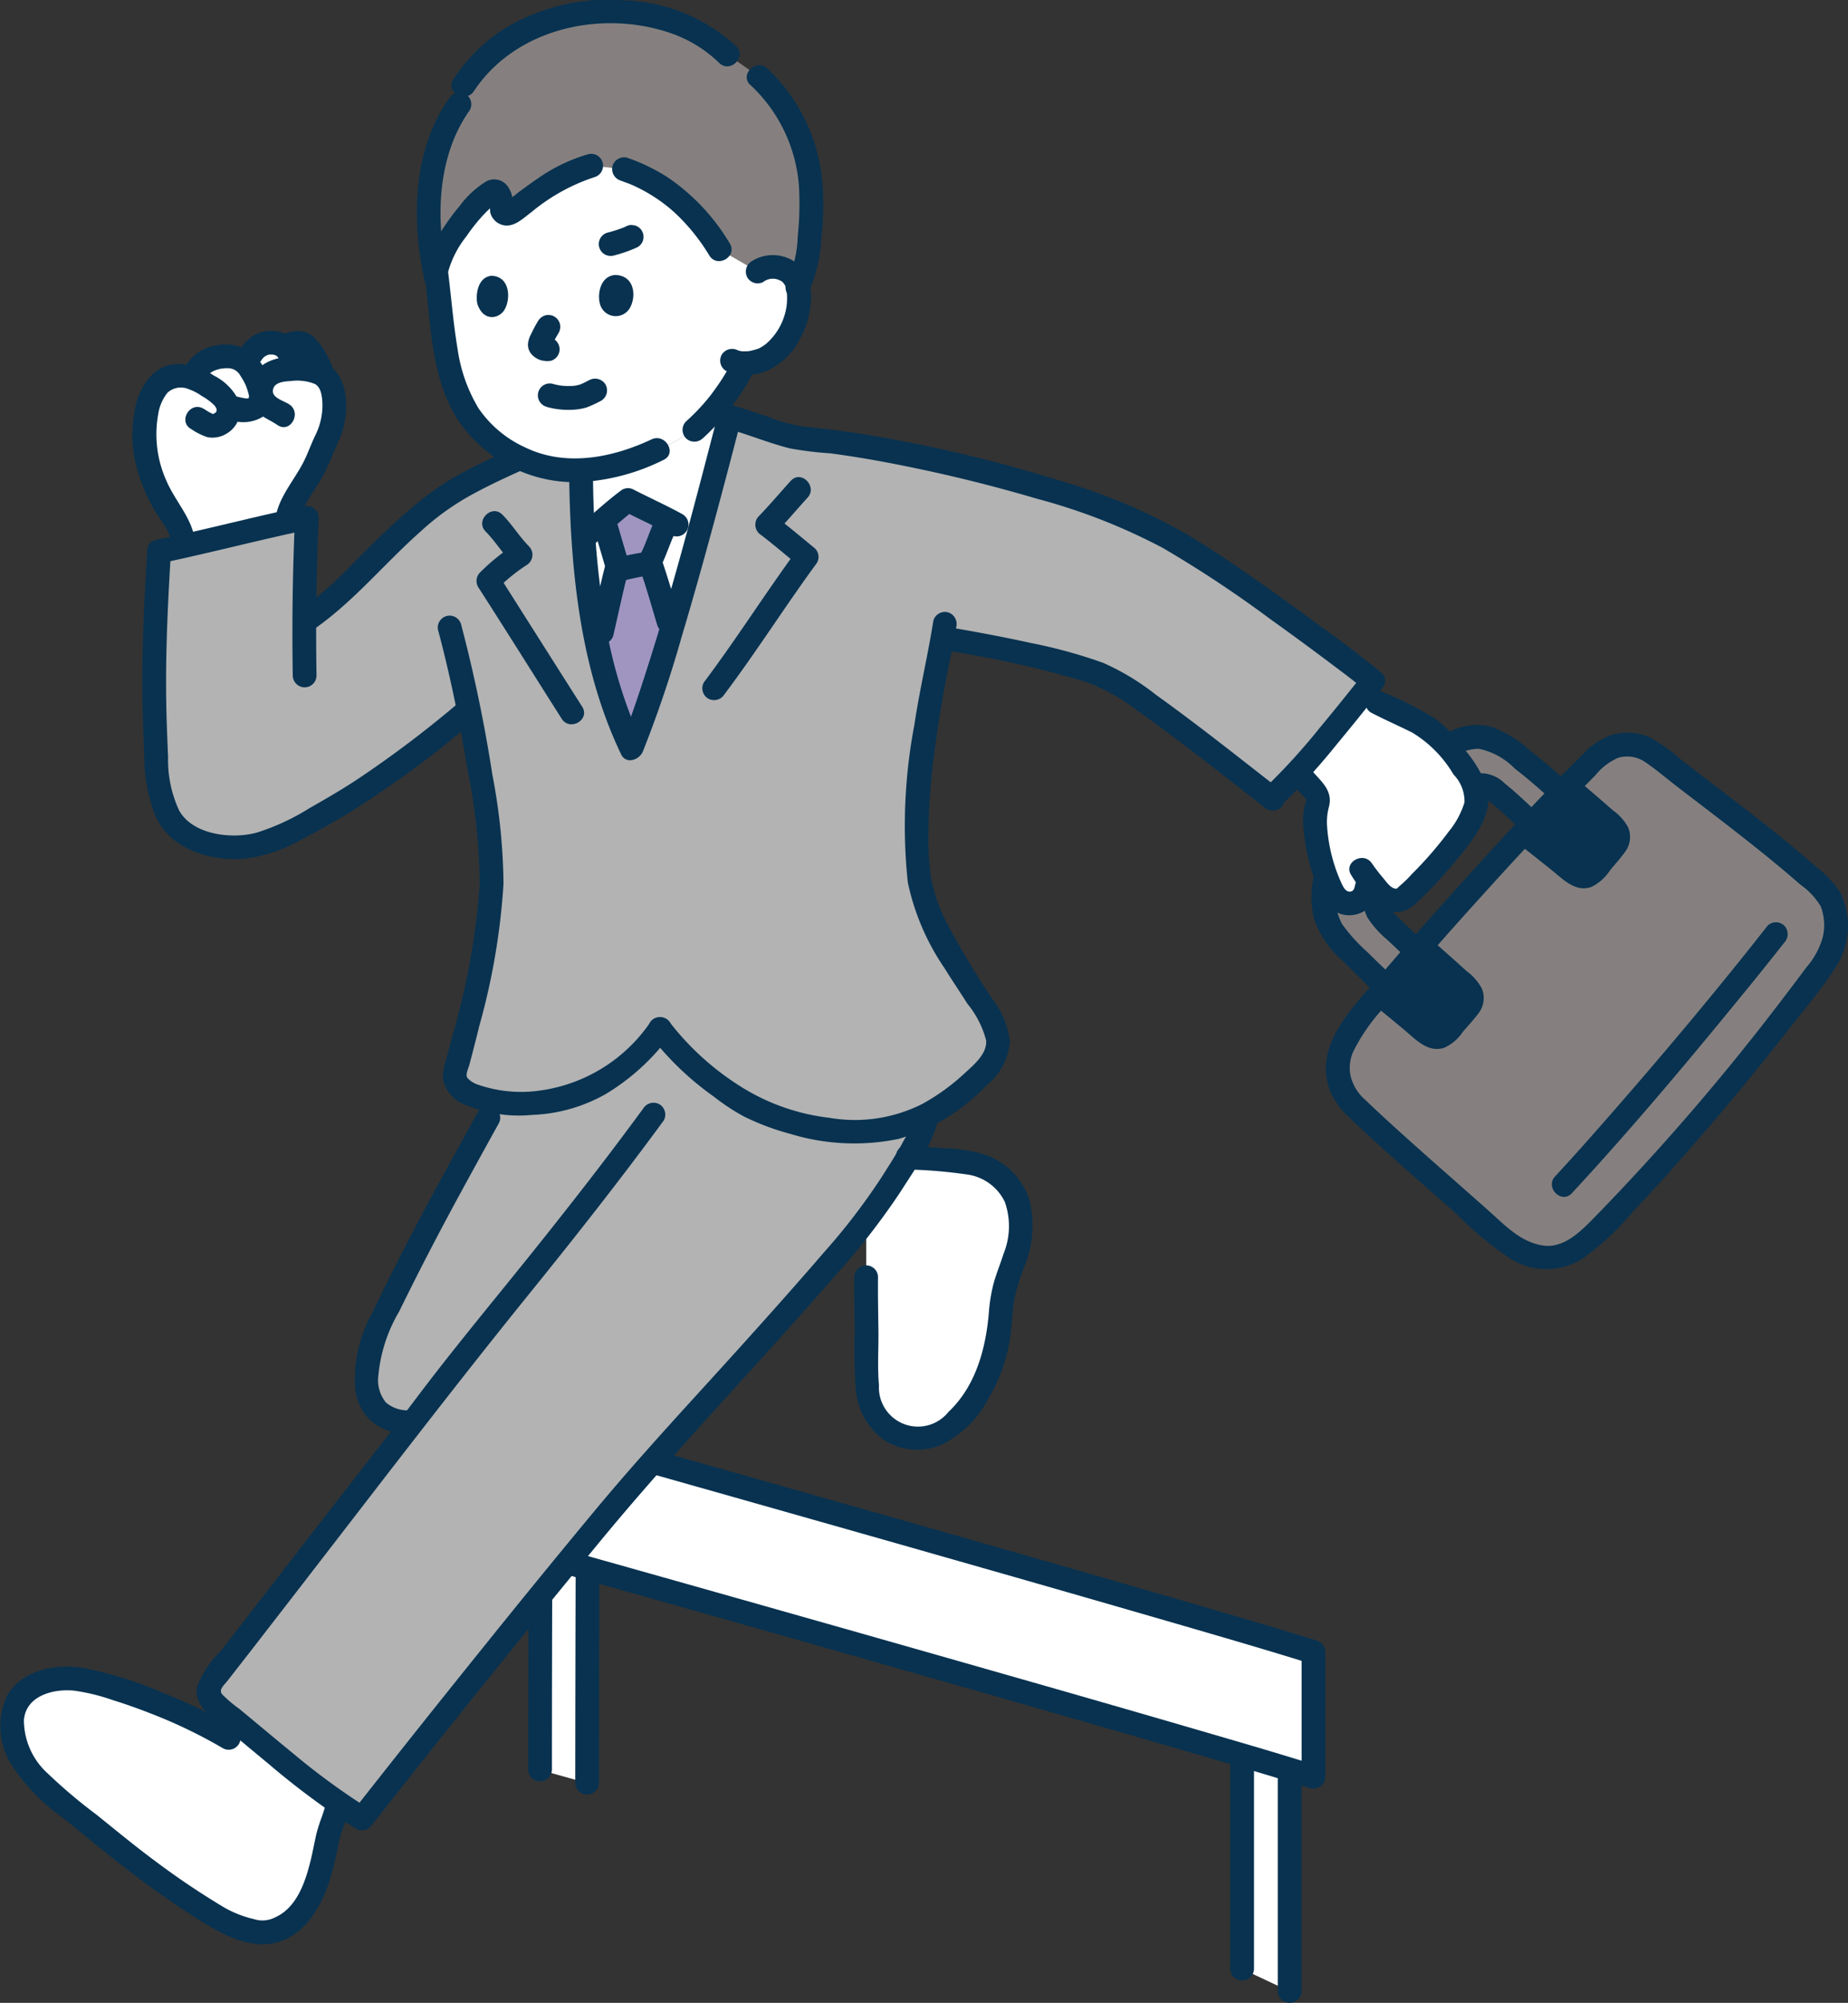 <svg xmlns="http://www.w3.org/2000/svg" xmlns:xlink="http://www.w3.org/1999/xlink" width="138.489" height="150" viewBox="0 0 138.489 150"><rect x="0" y="0" width="138.489" height="150" fill="#333333" stroke="none"/><defs><clipPath id="a"><rect width="138.489" height="150" fill="none"/></clipPath></defs><g clip-path="url(#a)"><path d="M209.26,311.524V295.518c1.357.4,2.556.756,3.559,1.063V313.2Z" transform="translate(-116.174 -164.062)" fill="#fff"/><path d="M94.509,278.878c0-6.346.018-11.254.032-16.094l-3.526-.991c-.014,4.838-.032,9.749-.032,16.1Z" transform="translate(-50.511 -145.339)" fill="#fff"/><path d="M88.433,240.067l-.553-.154c0,3.319-.008,6.321-.016,9.337l.016,0c4.493,1.25,50.044,14.079,59.336,17.008v-9.341c-8.994-2.835-51.973-14.95-58.783-16.853" transform="translate(-48.779 -133.192)" fill="#fff"/><path d="M150.681,215.759a3.752,3.752,0,0,1-1.81.052,3.7,3.7,0,0,1-2.531-2.28,8.329,8.329,0,0,1-.376-3.2c.025-1.752-.065-4.741-.04-6.495l0-4.276c.667-.864,1.293-1.732,1.824-2.582.391-.625.852-1.334,1.29-2.069q1.344.089,2.688.183a9.03,9.03,0,0,1,3.43.688,4.338,4.338,0,0,1,2.273,3.044,7.242,7.242,0,0,1-.383,3.627,26.7,26.7,0,0,0-.835,2.6c-.212.983-.211,1.994-.342,2.989a11.918,11.918,0,0,1-2.151,5.376,6.458,6.458,0,0,1-1.967,1.9,4.409,4.409,0,0,1-1.066.441" transform="translate(-81.01 -108.206)" fill="#fff"/><path d="M3.241,289.364a6.954,6.954,0,0,1-1.165-2.481,4.173,4.173,0,0,1,.147-2.206,3.012,3.012,0,0,1,1.108-1.366,5.345,5.345,0,0,1,2-.676,6.321,6.321,0,0,1,2.625.191,41.843,41.843,0,0,1,10.289,4.2l.793-1.015c2.321,1.928,4.947,4.165,7.45,5.913-.178.545-.386,1.233-.645,1.9-.48,1.49-.507,3.9-2.246,6.352a4.4,4.4,0,0,1-2.206,1.361,6.734,6.734,0,0,1-4.155-1.17,69.294,69.294,0,0,1-7.349-5.2c-.89-.716-2.175-1.766-3.069-2.482a19.134,19.134,0,0,1-3.577-3.329" transform="translate(-1.106 -156.877)" fill="#fff"/><path d="M28.071,60.149c.37-1.258,2.08-1.619,3.02-1.375a1.882,1.882,0,0,1,.9.526,1.88,1.88,0,0,1,2.375-1.542,1.4,1.4,0,0,1,.526.29,1.371,1.371,0,0,1,.895-.36.848.848,0,0,1,.567.178,2.523,2.523,0,0,1,.513.585c.63.9,1.193,2.414.57,1.493a1.838,1.838,0,0,1,1.023,1.494,5.064,5.064,0,0,1-.117,2.519c-.3.968-.718,1.546-1.043,2.472a25.578,25.578,0,0,1-1.758,3.119A3.763,3.763,0,0,0,35,71.121c-2.4.534-5.174,1.221-7.752,1.8a3.157,3.157,0,0,0-.522-1.784c-.281-.518-.664-.981-.951-1.5A13.847,13.847,0,0,1,24.731,67.2a8.813,8.813,0,0,1-.331-3.778c.161-1.4.838-3.451,2.737-3.245a3.152,3.152,0,0,1,.886.175,1.721,1.721,0,0,1,.048-.206" transform="translate(-13.505 -32.016)" fill="#fff"/><path d="M104.394,86.558c1.63-5.4,3.292-11.685,4.412-16.006l.208-.771-.208-.057-1.138-.267a15.39,15.39,0,0,1-1.29,1.3,16.823,16.823,0,0,1-2.761,1.476,17.891,17.891,0,0,1-3.655,1.29,13.937,13.937,0,0,1-2.086.255c.032,5.071.528,14.138,3.778,20.829.822-1.974,1.775-4.855,2.74-8.049" transform="translate(-54.338 -38.561)" fill="#fff"/><path d="M97.3,32.65a1.938,1.938,0,0,1,1.4-.323,1.749,1.749,0,0,1,1.463.986,4.725,4.725,0,0,1-.222,3.483,5.072,5.072,0,0,1-1.892,2.277,3.737,3.737,0,0,1-1.744.445l-.038.095c-.218.492-.745,1.359-.745,1.359a16.156,16.156,0,0,1-2.955,3.548A16.821,16.821,0,0,1,89.8,46a17.892,17.892,0,0,1-3.655,1.29,13.37,13.37,0,0,1-1.334.2A9.815,9.815,0,0,1,77.3,45.232c-2.157-1.727-3.117-4.476-3.485-7.523-.212-1.758-.4-3.668-.673-5.576,0,0-2.041-9.939,9.083-9.939C98.089,22.193,97.3,32.65,97.3,32.65" transform="translate(-40.524 -12.321)" fill="#fff"/><path d="M74.573,8.914a11.663,11.663,0,0,0-2.079,5.354,22.345,22.345,0,0,0,.29,7.466c.036-.251.061-.422.061-.422a12.709,12.709,0,0,1,4.181-5.838c.2-.121.475.008.578.348a2.266,2.266,0,0,1,.107.823.432.432,0,0,0,.643.423c1.214-.78,3.53-2.9,6.131-3.556l2.421.272A13.114,13.114,0,0,1,94.07,19.8l1.568.906,1.279.738a1.938,1.938,0,0,1,1.4-.323,1.749,1.749,0,0,1,1.463.986,2.282,2.282,0,0,1,.16.489c.907-1.71.938-4.765,1-6.075a12,12,0,0,0-.419-3.675,11.479,11.479,0,0,0-3.5-5.989L94.675,5.2A12.068,12.068,0,0,0,85.828,2c-5.089.016-8.78,2.188-10.938,5.487Z" transform="translate(-40.143 -1.11)" fill="#85807f"/><path d="M215.26,298.572v15.849a.89.89,0,0,0,1.779,0V298.572a.89.89,0,0,0-1.779,0" transform="translate(-119.505 -165.281)" fill="#083250"/><path d="M207.26,294.8v15.851a.89.89,0,0,0,1.779,0V294.8a.89.89,0,0,0-1.779,0Z" transform="translate(-115.064 -163.185)" fill="#083250"/><path d="M87.559,238.1l-.553-.154a.9.9,0,0,0-1.1.642.881.881,0,0,0-.029.216q0,4.671-.016,9.337a.907.907,0,0,0,.653.858q3.354.934,6.705,1.883,6.348,1.788,12.692,3.586,7.6,2.155,15.2,4.323,7.1,2.027,14.187,4.08c3.28.953,6.563,1.9,9.827,2.909q.37.114.739.23a.9.9,0,0,0,1.126-.858v-9.341a.911.911,0,0,0-.653-.858c-2.872-.905-5.767-1.741-8.658-2.585q-6.62-1.931-13.251-3.822-7.373-2.111-14.752-4.2-6.591-1.868-13.186-3.73-4.19-1.182-8.382-2.358l-.553-.155a.89.89,0,0,0-.473,1.716q3.815,1.068,7.627,2.145,6.361,1.794,12.722,3.6,7.363,2.087,14.721,4.189,6.831,1.953,13.656,3.931c3.121.907,6.244,1.812,9.349,2.771q.354.109.707.222l-.653-.858v9.341l1.126-.858c-3-.944-6.019-1.815-9.036-2.695q-6.939-2.022-13.889-4-7.632-2.183-15.269-4.346-6.565-1.862-13.133-3.713-3.819-1.077-7.64-2.148l-.385-.107.653.858q.014-4.668.016-9.337l-1.126.858.553.154a.891.891,0,0,0,.472-1.718" transform="translate(-47.669 -132.085)" fill="#083250"/><path d="M90.762,276.912q0-8.01.032-16.021a.89.89,0,0,0-1.779,0q-.024,8.01-.032,16.021a.89.89,0,0,0,1.779,0" transform="translate(-49.401 -144.362)" fill="#083250"/><path d="M98.689,279.133q0-8.01.032-16.02a.89.89,0,0,0-1.779,0q-.024,8.01-.032,16.02a.89.89,0,0,0,1.779,0" transform="translate(-53.801 -145.595)" fill="#083250"/><path d="M68.964,173.252a14.836,14.836,0,0,1-6.13,4.884,13.646,13.646,0,0,1-6.084.568c-3.508,6.395-5.711,10.222-8.973,17.06a9.012,9.012,0,0,0-.814,3.648,3.177,3.177,0,0,0,.961,2.558,3.365,3.365,0,0,0,2.546.7c-.315.4-.646.824-.983,1.259-4.208,5.4-10.013,12.971-13.861,17.887a1.7,1.7,0,0,0-.5,1.152,1.682,1.682,0,0,0,.654.992c3.185,2.564,7.269,6.24,10.858,8.421,5.858-7.46,13.669-17.171,19.212-23.8,3.3-3.942,9.517-10.477,14.152-15.813a68.9,68.9,0,0,0,6.238-7.812,19.907,19.907,0,0,0,2.713-5.252,9.807,9.807,0,0,1-2.342.919,17.454,17.454,0,0,1-10.72-1.5,24.358,24.358,0,0,1-6.922-5.872" transform="translate(-19.499 -96.183)" fill="#b3b3b3"/><path d="M261.357,137.577a3.67,3.67,0,0,0-1.566-2.709c-4.123-3.64-7.638-6.1-11.88-9.43a3.262,3.262,0,0,0-4.479.2c-.782.765-1.659,1.652-2.6,2.628a43.264,43.264,0,0,0-4.39-3.592,3.649,3.649,0,0,0-1.694-.6,3.842,3.842,0,0,0-1.952.376,29.58,29.58,0,0,0-9,8.719,5.251,5.251,0,0,0-.766,3.414,4.484,4.484,0,0,0,1.5,3.078c.782.817,2.153,2.167,3.175,3.12q-.515.6-1,1.186a10.639,10.639,0,0,0-2.382,3.585,3.626,3.626,0,0,0-.024,2.6,5.181,5.181,0,0,0,1.171,1.694c2.624,2.538,7.323,6.557,10.435,9.374a6.149,6.149,0,0,0,3.788,1.861,5.165,5.165,0,0,0,3.642-1.788,192.807,192.807,0,0,0,17.207-20.3l.013-.017a4.964,4.964,0,0,0,.815-3.392m-31.37,2.545c-.65-.6-2.078-1.948-2.468-2.355a2.086,2.086,0,0,1-.681-1.533v-.4a1.461,1.461,0,0,1,.4-1.095c1.312-1.6,4.882-5.565,6.842-6.895a1.037,1.037,0,0,1,.738-.182,1.5,1.5,0,0,1,.785.249c.8.588,1.807,1.553,2.7,2.38l.326.284c-2.758,2.93-5.835,6.328-8.641,9.551Z" transform="translate(-123.815 -68.875)" fill="#85807f"/><path d="M263.656,136.68a1,1,0,0,0-.222-1.211c-1.151-1.031-2.53-2.208-3.47-3.012-1.023,1.049-2.131,2.213-3.286,3.449l.367.3c.816.618,2.345,1.863,3.485,2.758a1,1,0,0,0,1.384-.145c.555-.664,1.146-1.367,1.637-1.981a1,1,0,0,0,.1-.157" transform="translate(-142.499 -73.536)" fill="#083250"/><path d="M239.343,163.17a1,1,0,0,0-.323-.7c-1.157-1.073-2.553-2.3-3.482-3.125-1.087,1.23-2.133,2.443-3.11,3.6.119.095.194.159.194.159.806.632,2.313,1.9,3.439,2.814a1,1,0,0,0,1.386-.123c.566-.655,1.169-1.349,1.669-1.954a.987.987,0,0,0,.226-.664" transform="translate(-129.037 -88.461)" fill="#083250"/><path d="M226.282,150.825a3.519,3.519,0,0,1-1.047-1.7,2.961,2.961,0,0,1,.21-1.924,13.777,13.777,0,0,1,2.391-3.374q3.479-4.126,7.11-8.121c2.33-2.58,4.692-5.131,7.117-7.622q.747-.767,1.5-1.524a4.468,4.468,0,0,1,1.711-1.318,2.392,2.392,0,0,1,2.065.347c.817.552,1.574,1.213,2.358,1.813,3.127,2.4,6.283,4.76,9.255,7.354a5.319,5.319,0,0,1,1.5,1.606,3.9,3.9,0,0,1,.153,2.326,5.834,5.834,0,0,1-1.218,2.241q-.826,1.112-1.671,2.213A176.114,176.114,0,0,1,243.5,159.66c-1.023,1.039-2.305,2.369-3.907,2.1-1.624-.267-2.751-1.459-3.925-2.508-2.6-2.318-5.236-4.591-7.8-6.945q-.8-.734-1.584-1.486c-.825-.795-2.085.462-1.258,1.258,2.625,2.528,5.4,4.9,8.123,7.309a25.177,25.177,0,0,0,4.1,3.4,5.085,5.085,0,0,0,5.259.028,19.476,19.476,0,0,0,3.862-3.572q1.932-2.042,3.786-4.155,4.065-4.61,7.856-9.453c1.229-1.57,2.572-3.136,3.64-4.822a5.7,5.7,0,0,0,.265-5.49,7.7,7.7,0,0,0-1.786-1.906q-1.276-1.112-2.591-2.18c-1.636-1.33-3.31-2.611-4.986-3.889q-1.261-.962-2.519-1.927a12.811,12.811,0,0,0-2.372-1.7,4.2,4.2,0,0,0-2.858-.2,5.323,5.323,0,0,0-2.215,1.5c-2.483,2.459-4.872,5.015-7.233,7.592q-3.969,4.331-7.793,8.794c-2,2.346-5.164,5.283-3.9,8.715a5.656,5.656,0,0,0,1.355,1.96.889.889,0,0,0,1.26-1.254" transform="translate(-124.011 -68.487)" fill="#083250"/><path d="M227.339,141.2c-.74-.686-1.468-1.388-2.182-2.1a12.721,12.721,0,0,1-1.917-2.112,4.329,4.329,0,0,1-.448-2.859,5.122,5.122,0,0,1,1.214-2.477,29.972,29.972,0,0,1,4.279-4.731,26,26,0,0,1,2.645-2.066,4,4,0,0,1,2.544-1.006,5.252,5.252,0,0,1,2.7,1.483c.973.75,1.9,1.557,2.8,2.389.841.775,2.1-.48,1.258-1.258-.922-.848-1.868-1.664-2.858-2.431a9.008,9.008,0,0,0-2.874-1.8c-2.521-.726-4.652,1.106-6.481,2.587a30.831,30.831,0,0,0-5.022,5.23,8.914,8.914,0,0,0-1.83,3.093,7.291,7.291,0,0,0-.044,3.435,7.59,7.59,0,0,0,2.2,3.2q1.351,1.366,2.758,2.676c.839.778,2.1-.478,1.258-1.258Z" transform="translate(-122.657 -67.771)" fill="#083250"/><path d="M234.4,143.007c-.834-.771-1.67-1.543-2.473-2.346a1.716,1.716,0,0,1-.576-1.516c.025-.388.356-.685.616-.989a46,46,0,0,1,5.608-5.75,3.144,3.144,0,0,1,.575-.434c.323-.153.578.027.836.233.807.648,1.552,1.373,2.31,2.075.84.777,2.1-.478,1.258-1.258-.78-.722-1.546-1.465-2.377-2.129a2.549,2.549,0,0,0-2.665-.593,7.6,7.6,0,0,0-1.738,1.312c-.59.524-1.157,1.074-1.711,1.635q-1.663,1.68-3.2,3.476a5.052,5.052,0,0,0-1.2,1.721,3.611,3.611,0,0,0,.24,2.5,7.261,7.261,0,0,0,1.526,1.708q.851.812,1.713,1.611c.84.777,2.1-.479,1.258-1.258Z" transform="translate(-127.433 -72.239)" fill="#083250"/><path d="M255.957,135.805c.029.022.255.2.109.083l.229.178.545.431q.633.5,1.262,1.006c.868.692,1.824,1.741,3.046,1.276a3.551,3.551,0,0,0,1.369-1.236c.391-.469.807-.931,1.162-1.427a1.869,1.869,0,0,0,.185-1.794,3.855,3.855,0,0,0-1.163-1.29c-.93-.818-1.872-1.622-2.813-2.428a.914.914,0,0,0-1.258,0,.9.9,0,0,0,0,1.258q1.037.889,2.07,1.779.567.492,1.129.989l.251.222a1.411,1.411,0,0,1,.149.139c-.013-.016-.057-.083-.006,0s.009,0,0-.012c.005.008.031.145.018.053s0,.044,0,.055c.048-.094.012-.014-.014.022.061-.082-.038.044-.044.052-.066.089-.141.173-.211.26q-.239.294-.481.585c-.161.194-.332.4-.5.6l-.23.275c-.038.044-.08.089-.114.136-.019.027-.076.119-.025.048-.02.028-.1.095-.028.03,0,0-.148.05-.055.022a.127.127,0,0,1-.041,0,.112.112,0,0,1-.065-.024c.059.04-.067-.051-.062-.044-.066-.05-.129-.1-.194-.153q-.534-.422-1.065-.847c-.748-.6-1.494-1.2-2.256-1.777a.9.9,0,0,0-1.217.319.911.911,0,0,0,.319,1.218Z" transform="translate(-141.857 -72.367)" fill="#083250"/><path d="M231.123,162.627c.748.589,1.478,1.2,2.213,1.808.858.708,1.794,1.786,3.025,1.411a3.232,3.232,0,0,0,1.417-1.19c.412-.479.859-.956,1.235-1.471a1.861,1.861,0,0,0,.2-1.792,3.946,3.946,0,0,0-1.146-1.306c-.917-.833-1.845-1.653-2.773-2.474a.91.91,0,0,0-1.258,0,.9.9,0,0,0,0,1.258q1,.886,2,1.775.559.5,1.112,1.008c.127.116.356.323.421.39-.05-.052.027.051.028.06-.016-.161-.008.049,0,.036s.009-.133-.012-.02c-.025.133.053-.1-.007.022-.044.093,0,.008.005-.007s-.074.1-.042.068c-.032.034-.126.149-.18.213q-.254.3-.511.6t-.534.618l-.246.284c-.04.044-.084.092-.122.141-.018.024-.089.115-.028.044-.048.057-.044.056-.116.049.148.014-.114.007.033,0-.02,0-.157-.055-.041-.005,0,0-.116-.08-.064-.036l-.213-.174q-.505-.412-1.008-.828c-.707-.584-1.41-1.173-2.131-1.74a.917.917,0,0,0-1.258,0,.9.9,0,0,0,0,1.258Z" transform="translate(-128.166 -87.362)" fill="#083250"/><path d="M262.937,175.566c4.489-4.84,8.742-9.914,12.915-15.026q1.519-1.86,3.007-3.747a.918.918,0,0,0,0-1.258.9.9,0,0,0-1.258,0c-4.014,5.116-8.217,10.1-12.511,14.983-1.122,1.276-2.255,2.544-3.411,3.79-.778.839.478,2.1,1.258,1.258" transform="translate(-145.14 -86.205)" fill="#083250"/><path d="M64.127,208.951a2.533,2.533,0,0,1-2.043-.553,2.638,2.638,0,0,1-.573-2,11.475,11.475,0,0,1,1.566-4.826c1.476-3.025,3.033-6.009,4.644-8.964q1.394-2.556,2.806-5.1c.552-1-.984-1.9-1.536-.9-1.784,3.241-3.586,6.473-5.287,9.759q-1.371,2.649-2.663,5.338a10.179,10.179,0,0,0-1.267,5.56,3.762,3.762,0,0,0,1.31,2.606,4.253,4.253,0,0,0,3.043.853c1.132-.1,1.142-1.879,0-1.779Z" transform="translate(-33.159 -103.357)" fill="#083250"/><path d="M143.924,202.716c-.017,1.341.013,2.683.031,4.024a42.016,42.016,0,0,0,.073,4.39,5.2,5.2,0,0,0,2.149,3.826,4.613,4.613,0,0,0,4.587.181A8.069,8.069,0,0,0,154,211.781a12.578,12.578,0,0,0,1.6-4.53c.127-.882.139-1.779.276-2.658a14.374,14.374,0,0,1,.744-2.528,8.132,8.132,0,0,0,.439-5.052,5.283,5.283,0,0,0-3.309-3.435,10.791,10.791,0,0,0-2.842-.476c-1-.073-2.008-.137-3.011-.206-1.143-.078-1.138,1.7,0,1.779a36.961,36.961,0,0,1,4.443.37,3.691,3.691,0,0,1,2.862,2.062,5.484,5.484,0,0,1-.1,3.889c-.222.7-.5,1.385-.71,2.091a12.108,12.108,0,0,0-.39,2.335c-.237,2.706-.984,5.483-3.032,7.418a2.926,2.926,0,0,1-5.2-2.013c-.125-1.346-.024-2.736-.041-4.088s-.048-2.682-.031-4.024a.89.89,0,0,0-1.779,0Z" transform="translate(-79.899 -107.088)" fill="#083250"/><path d="M17.591,285.163a39.729,39.729,0,0,0-5.465-2.633,28.6,28.6,0,0,0-5.846-1.824c-2.049-.338-4.626.114-5.743,2.062a5.366,5.366,0,0,0,.406,5.3,14.523,14.523,0,0,0,3.733,3.83c1.6,1.282,3.178,2.6,4.8,3.851,1.772,1.368,3.6,2.661,5.5,3.854,1.493.939,3.431,2.021,5.275,1.751,2.408-.353,3.72-2.556,4.43-4.664a27.285,27.285,0,0,0,.7-2.882,10.041,10.041,0,0,1,.366-1.241,5.9,5.9,0,0,0,.528-1.739.89.89,0,0,0-1.779,0c0-.173-.148.325-.168.387-.073.227-.148.454-.226.679a12.165,12.165,0,0,0-.379,1.186c-.164.688-.281,1.386-.452,2.072-.4,1.615-1.044,3.52-2.673,4.237a2.068,2.068,0,0,1-1.569.121,8.114,8.114,0,0,1-2.364-.952,59.533,59.533,0,0,1-4.988-3.358c-1.512-1.121-2.967-2.318-4.431-3.5a39.35,39.35,0,0,1-3.671-3.1,5.394,5.394,0,0,1-1.783-4c.155-1.821,2.2-2.353,3.753-2.2a14.821,14.821,0,0,1,2.878.7c.971.3,1.93.641,2.876,1.012a37.187,37.187,0,0,1,5.391,2.592.89.89,0,0,0,.9-1.536Z" transform="translate(0 -155.782)" fill="#083250"/><path d="M87.052,184.711a6.3,6.3,0,0,1-.91,2.727c-.5.947-1.09,1.846-1.661,2.753a47.366,47.366,0,0,1-4.3,5.62c-3.025,3.509-6.13,6.942-9.253,10.365-2.694,2.955-5.379,5.916-7.935,8.991q-4.262,5.13-8.438,10.33-4.869,6.039-9.664,12.138l1.078-.139a52.166,52.166,0,0,1-5.623-4.111c-.928-.756-1.846-1.522-2.766-2.288q-.619-.516-1.24-1.029a9.967,9.967,0,0,1-1.3-1.1c-.293-.345.144-.7.373-.989l.948-1.215q.979-1.254,1.951-2.512,2.114-2.727,4.222-5.459c5.112-6.616,10.195-13.25,15.455-19.751,3.466-4.283,6.877-8.608,10.135-13.051a.9.9,0,0,0-.319-1.218.91.91,0,0,0-1.217.319c-3,4.092-6.132,8.081-9.319,12.027-2.552,3.158-5.141,6.294-7.589,9.536-2.758,3.653-5.6,7.248-8.4,10.87q-2.167,2.805-4.337,5.6-1.018,1.312-2.039,2.625a7.243,7.243,0,0,0-1.756,2.677c-.269,1.448,1.252,2.331,2.2,3.116,1.048.868,2.091,1.744,3.141,2.608a59.187,59.187,0,0,0,6.579,4.876.9.9,0,0,0,1.078-.139Q54.707,228,63.52,217.311c5.56-6.717,11.624-13,17.348-19.579a53.964,53.964,0,0,0,5.027-6.442c1.242-1.963,2.887-4.16,2.939-6.578a.89.89,0,0,0-1.779,0Z" transform="translate(-18.387 -102.07)" fill="#083250"/><path d="M104.814,89.233c.561,1.668.712,2.28,1.253,4.057l.209.582c-1.052,3.535-2.1,6.761-3,8.915a33.293,33.293,0,0,1-2.476-7.523l.267-1.177c.525-2.316.766-3.425,1.157-4.974-.242-.828-.578-1.947-.8-2.723l-.178-.727c.644-.56,1.355-1.163,1.779-1.475.988.506,2.016.979,2.988,1.483-.178.384-.311.681-.311.681-.327.716-.589,1.605-1.034,2.451.054.15.1.294.148.43" transform="translate(-55.96 -46.738)" fill="#a095c1"/><path d="M50.8,121.3c-.127-.032-.251-.067-.372-.1a5.478,5.478,0,0,1-.852-.34c-.663-.337-1.258-.845-1.05-1.609,1.42-5.24,2.739-11.082,2.739-14.469a80.914,80.914,0,0,0-1.725-12.659l-.111.094c-.93.79-2.017,1.661-3.149,2.536-.347.267-.694.531-1.045.792-.581.439-1.172.87-1.753,1.283-.117.082-.234.165-.347.247-1.382.973-2.7,1.836-3.77,2.432-1.8,1.006-3.983,2.406-6.005,2.794s-5.023-.232-6.146-1.96a9.677,9.677,0,0,1-1.088-4.81c-.034-.637-.063-1.26-.084-1.879s-.041-1.233-.049-1.842q-.012-.454-.011-.908c-.03-3.467.121-6.837.363-10.641,3.568-.75,7.857-1.853,11.073-2.522-.133,2.9-.194,5.237-.2,7.759,2.5-1.623,4.605-4.16,6.717-6.122,1.233-1.145,2.77-2.477,3.266-2.827a37.858,37.858,0,0,1,5.982-3.188l.226-.089a9.514,9.514,0,0,0,4.544.9c.009.545.015.855.015.855.085,5.191.694,13.647,3.768,19.977,2.215-5.316,5.369-17.179,7.153-24.057l.186-.778c1.347.378,4.076,1.383,5.139,1.587a94.429,94.429,0,0,1,11.432,1.878c7.209,1.93,9.391,2.342,15.26,5.011,3.727,1.694,14.575,9.8,16.394,11.316-1.59,1.989-5.658,7.14-7.6,8.74-3.378-2.625-9.271-7.307-12.074-8.918-2.54-1.228-9-2.433-12.415-3.012l-.181-.031c-.7,3.418-2.733,13.368-1.57,18.865,1.37,4.346,3.411,6.539,5.14,9.564.89,1.557.927,2.589-.59,4.155a14.722,14.722,0,0,1-6.481,4.067,17.454,17.454,0,0,1-10.72-1.5,24.357,24.357,0,0,1-6.922-5.872,14.836,14.836,0,0,1-6.13,4.884,13.285,13.285,0,0,1-6.957.4" transform="translate(-14.425 -38.956)" fill="#b3b3b3"/><path d="M108.677,87.5c-.284.633-.5,1.294-.782,1.928-.079.178-.17.347-.252.522a1.085,1.085,0,0,0-.024.877q.167.494.328.989c.356,1.1.667,2.2,1,3.306s2.05.627,1.716-.473c-.457-1.5-.893-3-1.4-4.487l-.089.685c.406-.786.687-1.675,1.034-2.45a.917.917,0,0,0-.319-1.217.9.9,0,0,0-1.217.319Z" transform="translate(-59.701 -48.332)" fill="#083250"/><path d="M104.118,95a19.421,19.421,0,0,1,1.91-.371A.89.89,0,0,0,106.242,93l-.213-.089a.9.9,0,0,0-.473,0q-.964.138-1.91.371A.89.89,0,0,0,104.12,95Z" transform="translate(-57.179 -51.566)" fill="#083250"/><path d="M99.792,88.3c.262.909.534,1.815.8,2.723v-.473c-.417,1.65-.782,3.314-1.157,4.974a.909.909,0,0,0,.623,1.094.9.9,0,0,0,1.094-.623c.3-1.313.586-2.629.9-3.938q.1-.4.195-.793a1.517,1.517,0,0,0,.061-.716c-.038-.173-.1-.345-.151-.515-.217-.736-.437-1.471-.649-2.208a.89.89,0,0,0-1.716.473Z" transform="translate(-55.188 -48.408)" fill="#083250"/><path d="M98.824,86.152c.464-.406.925-.813,1.392-1.215q.376-.324.756-.642.185-.154.374-.305c.038-.03.215-.166.04-.034l.146-.109h-.9c1.21.618,2.451,1.177,3.643,1.833a.89.89,0,0,0,.9-1.537c-1.191-.656-2.432-1.215-3.643-1.833a.887.887,0,0,0-.9,0c-1.076.794-2.066,1.7-3.069,2.584a.89.89,0,1,0,1.258,1.258Z" transform="translate(-54.021 -45.627)" fill="#083250"/><path d="M66.2,75.467c-1.442.653-2.881,1.319-4.257,2.1a21.423,21.423,0,0,0-3.522,2.568C57.1,81.29,55.85,82.5,54.62,83.745a30.487,30.487,0,0,1-4,3.6c-.928.655-.04,2.2.9,1.536,2.925-2.064,5.218-4.887,7.891-7.251a19.371,19.371,0,0,1,3.433-2.528c1.377-.784,2.815-1.45,4.257-2.1a.9.9,0,0,0,.319-1.217.911.911,0,0,0-1.217-.319Z" transform="translate(-27.883 -41.833)" fill="#083250"/><path d="M37.511,97.908q-.1-5.922.168-11.836a.9.9,0,0,0-1.126-.858c-3.705.774-7.369,1.74-11.073,2.522-1.12.237-.646,1.952.473,1.716,3.7-.782,7.367-1.747,11.073-2.522L35.9,86.072q-.267,5.916-.168,11.836a.89.89,0,0,0,1.779,0Z" transform="translate(-13.791 -47.292)" fill="#083250"/><path d="M47.693,103.107a83.224,83.224,0,0,1-7.525,5.688c-1.2.8-2.44,1.51-3.689,2.224a16.952,16.952,0,0,1-3.953,1.824c-1.839.489-4.76.175-5.787-1.666a8.964,8.964,0,0,1-.829-4.023c-.064-1.484-.127-2.968-.144-4.453-.04-3.645.133-7.285.362-10.922.072-1.144-1.707-1.139-1.779,0-.219,3.47-.388,6.939-.366,10.415.01,1.625.078,3.247.144,4.868a12.192,12.192,0,0,0,.837,4.533c1.1,2.462,4.083,3.4,6.612,3.2a11.3,11.3,0,0,0,4.213-1.376c1.345-.688,2.673-1.448,3.959-2.242a77.727,77.727,0,0,0,9.2-6.815c.875-.74-.388-1.993-1.258-1.258Z" transform="translate(-13.314 -50.477)" fill="#083250"/><path d="M224.809,131.752c-.139-.133-.267-.282-.393-.429-.216-.255-.381-.451-.538-.652-.137.853-.25,1.512-.954,1.777a1.34,1.34,0,0,1-1.56-.52,6.305,6.305,0,0,1-.753-1.7,13.163,13.163,0,0,1-.646-2.758,5.32,5.32,0,0,1,.113-2.461c.216-.677-.507-1.165-.926-1.649,0,0-.129-.149-.329-.376l-.274-.309c1.641-1.8,3.594-4.221,4.89-5.842l.527.332c.372.2.618.331.618.331.25.133.776.384,1.35.657.874.417,1.86.883,2.156,1.056a7.492,7.492,0,0,1,1.5,1.339,9.9,9.9,0,0,1,.988,1.246c.574.85,1.455,1.833,1.419,2.927s-.939,2.282-1.57,3.212c-.716.925-2.419,2.766-3.06,3.442-.183.168-.665.609-.855.756a1.129,1.129,0,0,1-1.19.02,2.474,2.474,0,0,1-.516-.4" transform="translate(-121.331 -64.86)" fill="#fff"/><path d="M218.191,130.992c.161.178.339.344.5.522a.873.873,0,0,1,.161.194c.148.315.038.075.038.07a1.939,1.939,0,0,1-.109.386c-.035.158-.059.318-.08.478a4.942,4.942,0,0,0-.041.866,14.946,14.946,0,0,0,.76,3.959c.376,1.165.871,2.541,2.189,2.887a2.2,2.2,0,0,0,2.674-1.793.89.89,0,0,0-1.716-.473c-.063.253-.093.5-.337.546-.329.068-.5-.238-.635-.481a12.2,12.2,0,0,1-1.153-4.577,4.476,4.476,0,0,1,.16-1.328c.258-1.119-.476-1.759-1.157-2.515-.767-.854-2.022.408-1.258,1.258Z" transform="translate(-121 -71.866)" fill="#083250"/><path d="M229,117.992c1,.519,2.027.966,3.032,1.468a9.016,9.016,0,0,1,3.088,3.138,2.864,2.864,0,0,1,.821,2.088,6.411,6.411,0,0,1-1.18,2.184,28.489,28.489,0,0,1-2.729,3.149c-.191.206-.38.411-.587.6q-.212.2-.43.386a1.017,1.017,0,0,1-.192.165c.089-.031.012-.019-.027-.022-.394-.031-.718-.524-.95-.8a13.216,13.216,0,0,1-.845-1.1c-.641-.94-2.184-.051-1.536.9a9.034,9.034,0,0,0,2.056,2.358,2.114,2.114,0,0,0,2.754-.24A30.894,30.894,0,0,0,235.5,128.8c1.162-1.383,2.669-3.346,2.128-5.266a9.214,9.214,0,0,0-1.562-2.669,10.909,10.909,0,0,0-2.221-2.387,26.647,26.647,0,0,0-3.954-2.024c-1.014-.529-1.913,1.006-.9,1.536Z" transform="translate(-126.193 -64.591)" fill="#083250"/><path d="M170.4,88.158c-1.98-1.646-4.092-3.153-6.177-4.664-2.744-1.989-5.516-3.974-8.424-5.718a42.841,42.841,0,0,0-9.253-3.925,106.04,106.04,0,0,0-11.871-3,76.65,76.65,0,0,0-7.612-1.125,12.234,12.234,0,0,1-2.6-.726c-.951-.311-1.9-.653-2.866-.91a.89.89,0,0,0-.473,1.716c1.677.445,3.286,1.131,4.969,1.557a26.271,26.271,0,0,0,3.007.368c1.083.141,2.163.314,3.239.5a115.521,115.521,0,0,1,12.256,2.9,44.606,44.606,0,0,1,9.462,3.7,87.814,87.814,0,0,1,8.061,5.338q2.251,1.609,4.463,3.272c.983.739,1.654,1.229,2.56,1.983.874.728,2.14-.524,1.258-1.258Z" transform="translate(-66.894 -37.781)" fill="#083250"/><path d="M220.637,112.928c-1.1,1.379-2.2,2.758-3.33,4.111a47.549,47.549,0,0,1-3.784,4.195c-.835.788.425,2.046,1.258,1.258a47.4,47.4,0,0,0,3.784-4.194c1.129-1.355,2.229-2.734,3.33-4.112a.917.917,0,0,0,0-1.258A.9.9,0,0,0,220.637,112.928Z" transform="translate(-118.389 -62.551)" fill="#083250"/><path d="M157.787,107.251a73.419,73.419,0,0,1,10.892,2.415,14.335,14.335,0,0,1,3.706,2.07c1.591,1.116,3.141,2.29,4.682,3.472,1.65,1.266,3.284,2.553,4.927,3.828a.918.918,0,0,0,1.258,0,.9.9,0,0,0,0-1.258c-3.107-2.413-6.183-4.873-9.382-7.162a18.2,18.2,0,0,0-3.969-2.4,37.479,37.479,0,0,0-5.343-1.472c-2.087-.46-4.19-.852-6.3-1.209a.916.916,0,0,0-1.094.623.9.9,0,0,0,.623,1.095Z" transform="translate(-87.237 -58.575)" fill="#083250"/><path d="M73.786,104.8c.925,3.46,1.632,6.984,2.216,10.516a44.23,44.23,0,0,1,.89,8.588,54.55,54.55,0,0,1-2.084,11.39q-.187.732-.38,1.462a4.764,4.764,0,0,0-.295,1.561,2.573,2.573,0,0,0,1.641,1.979,10.4,10.4,0,0,0,5.04.775,12.094,12.094,0,0,0,5.493-1.545,16.615,16.615,0,0,0,4.873-4.443.9.9,0,0,0-.319-1.217.91.91,0,0,0-1.217.319,11.98,11.98,0,0,1-8.17,5.052,9.879,9.879,0,0,1-4.656-.415,1.885,1.885,0,0,1-.842-.517c-.171-.267.067-.7.143-.981q.389-1.461.749-2.931a51.052,51.052,0,0,0,1.81-10.623,45.249,45.249,0,0,0-.835-8.188A110.906,110.906,0,0,0,75.5,104.331a.89.89,0,0,0-1.716.473Z" transform="translate(-40.946 -57.571)" fill="#083250"/><path d="M126.079,12.458a11.492,11.492,0,0,1,3.632,7.593,22.949,22.949,0,0,1-.089,3.7,8.858,8.858,0,0,1-.8,3.453c-.544,1.008.992,1.907,1.536.9a10.81,10.81,0,0,0,1.031-4.2,21.986,21.986,0,0,0,.085-4.052,13.318,13.318,0,0,0-4.137-8.646c-.851-.762-2.113.492-1.258,1.258" transform="translate(-69.837 -6.087)" fill="#083250"/><path d="M103.789,28.241c.133.048.27.1.4.145.1.038.2.077.305.117l.067.027c-.155-.062.051.023.079.035a11.993,11.993,0,0,1,1.727.944,11.251,11.251,0,0,1,1.984,1.646,14.786,14.786,0,0,1,2.064,2.685c.6.979,2.135.083,1.536-.9a15.628,15.628,0,0,0-4.621-4.928,13.979,13.979,0,0,0-3.073-1.492.9.9,0,0,0-1.095.623.908.908,0,0,0,.623,1.094Z" transform="translate(-57.26 -14.708)" fill="#083250"/><path d="M73.274,34.8a7.456,7.456,0,0,1,1.386-2.729,13.848,13.848,0,0,1,1.146-1.465,9.532,9.532,0,0,1,.674-.68c.092-.083.186-.169.285-.244.273-.208.181,0-.08-.1l-.392-.229c.2.155.1.775.186,1.023a1.309,1.309,0,0,0,1.105.878c.75.061,1.389-.585,1.952-1a14.385,14.385,0,0,1,4.757-2.632.891.891,0,0,0-.473-1.716,12.745,12.745,0,0,0-3.8,1.821c-.51.343-1,.707-1.5,1.074a6.745,6.745,0,0,1-1.16.8l.449-.121q.376.718.359.343a1.194,1.194,0,0,0,0-.149,3.7,3.7,0,0,0-.053-.475,2.09,2.09,0,0,0-.328-.845,1.259,1.259,0,0,0-1.646-.4,7.234,7.234,0,0,0-1.981,1.833,17.855,17.855,0,0,0-1.7,2.42,6.636,6.636,0,0,0-.909,2.117.916.916,0,0,0,.623,1.094.9.9,0,0,0,1.094-.623Z" transform="translate(-39.713 -14.364)" fill="#083250"/><path d="M91.251,65.866a5.979,5.979,0,0,0,1.971.216,4.3,4.3,0,0,0,1.051-.178,9.2,9.2,0,0,0,1.077-.5.9.9,0,0,0,.32-1.218.914.914,0,0,0-1.218-.319c-.148.071-.293.149-.439.222-.031.016-.2.074-.21.1q.189-.077.066-.03c-.031.011-.061.022-.092.031a3.53,3.53,0,0,1-.395.093q-.143.022.081-.009l-.106.012c-.063.006-.125.011-.189.014a5.259,5.259,0,0,1-.845-.027l-.1-.012c.148.02.175.024.081.009l-.2-.036c-.125-.025-.25-.055-.372-.089a.89.89,0,1,0-.473,1.717" transform="translate(-50.296 -35.395)" fill="#083250"/><path d="M100.98,48.423c-.175-.623-.017-2.036,1.153-2.129,1.544.044,1.584,1.763,1.045,2.556a1.223,1.223,0,0,1-2.2-.428" transform="translate(-56.028 -25.701)" fill="#083250"/><path d="M80.369,48.567c-.161-.623-.017-2.043,1.055-2.135,1.414.048,1.452,1.77.959,2.565-.4.652-1.555.9-2.014-.43" transform="translate(-44.588 -25.778)" fill="#083250"/><path d="M89.7,53.472c-.2.339-.384.683-.55,1.037a1.777,1.777,0,0,0-.21.712,1.087,1.087,0,0,0,.362.845,1.547,1.547,0,0,0,.644.364,3.539,3.539,0,0,0,.459.059l-.237-.032h.015a.672.672,0,0,0,.356.016.658.658,0,0,0,.331-.105.89.89,0,0,0,.319-1.216.856.856,0,0,0-.534-.409c-.133-.018-.267-.032-.4-.047l.236.032a.643.643,0,0,1-.152-.039l.212.089a.745.745,0,0,1-.128-.074l.18.139a.761.761,0,0,1-.107-.1l.139.178a.177.177,0,0,1-.022-.037l.089.213a.294.294,0,0,1-.016-.062l.032.236a.424.424,0,0,1,0-.067l-.032.237a.7.7,0,0,1,.044-.164l-.089.213a10.605,10.605,0,0,1,.6-1.121.923.923,0,0,0,.089-.685.89.89,0,0,0-1.093-.623h0a.926.926,0,0,0-.532.409Z" transform="translate(-49.374 -29.44)" fill="#083250"/><path d="M72.652,16C69.9,19.874,69.81,25.2,70.816,29.69c.25,1.117,1.966.645,1.716-.473-.909-4.057-.826-8.825,1.657-12.322a.9.9,0,0,0-.319-1.218A.909.909,0,0,0,72.652,16Z" transform="translate(-38.989 -8.64)" fill="#083250"/><path d="M97.376,3.458A12.987,12.987,0,0,0,88.87.024a14.882,14.882,0,0,0-9.26,2.382,13.028,13.028,0,0,0-3.416,3.522c-.634.957.907,1.849,1.536.9C80.861,2.1,87.335.688,92.53,2.5a9.834,9.834,0,0,1,3.588,2.216c.824.8,2.084-.461,1.258-1.258" transform="translate(-42.217 0)" fill="#083250"/><path d="M88.432,56.521c-2.945,1.383-6.446,2.082-9.495.591a8.46,8.46,0,0,1-3.486-2.939,11.819,11.819,0,0,1-1.557-4.431c-.367-2.166-.507-4.374-.814-6.551a.9.9,0,0,0-1.095-.623.913.913,0,0,0-.623,1.095c.534,3.773.421,8,2.51,11.339a10.591,10.591,0,0,0,9.192,4.721,15.856,15.856,0,0,0,6.265-1.665c1.036-.487.133-2.021-.9-1.536Z" transform="translate(-39.603 -23.615)" fill="#083250"/><path d="M124.581,44.937a1.169,1.169,0,0,1,1.142-.133q.161.057.052.018a1.7,1.7,0,0,1,.15.084q.131.089.011,0c.036.031.072.063.105.1s.149.205.027.016c.039.061.077.121.114.184.089.148,0-.062.044.115.023.089.05.178.07.267q.026.163.015.051c.008.067.014.133.019.2.01.138.012.276.009.414a4.263,4.263,0,0,1-.24,1.353,4.549,4.549,0,0,1-1.379,2.022,3.9,3.9,0,0,1-.452.286c-.087.04-.083.039.012,0-.052.02-.1.04-.155.057-.116.04-.233.074-.351.1a1.836,1.836,0,0,1-.564.079,1.411,1.411,0,0,1-.549-.069.917.917,0,0,0-1.217.319.9.9,0,0,0,.319,1.217,4.01,4.01,0,0,0,3.309-.125,5.126,5.126,0,0,0,2.171-2.158,6.558,6.558,0,0,0,.868-2.872,3.541,3.541,0,0,0-.788-2.69,2.957,2.957,0,0,0-3.64-.365.911.911,0,0,0-.319,1.217.9.9,0,0,0,1.217.319Z" transform="translate(-67.356 -23.839)" fill="#083250"/><path d="M102.007,40.16a10.031,10.031,0,0,0,1.785-.63A.9.9,0,0,0,104.2,39a.908.908,0,0,0-.089-.685.9.9,0,0,0-.534-.409l-.237-.032a.884.884,0,0,0-.449.121c-.063.03-.127.058-.192.086l.213-.089a10.231,10.231,0,0,1-1.379.455.89.89,0,0,0-.623,1.093h0a.9.9,0,0,0,.409.534.934.934,0,0,0,.685.089Z" transform="translate(-56.005 -21.024)" fill="#083250"/><path d="M116.505,65.783a17.018,17.018,0,0,0,2.536-2.891,13.811,13.811,0,0,0,1.3-2.2.911.911,0,0,0-.319-1.217.9.9,0,0,0-1.217.319,13.648,13.648,0,0,1-1.256,2.131q-.115.165-.234.329l-.12.163c-.007.009-.166.219-.059.08-.178.23-.363.454-.554.673a15.852,15.852,0,0,1-1.338,1.352.9.9,0,0,0,0,1.258.91.91,0,0,0,1.258,0Z" transform="translate(-63.837 -32.955)" fill="#083250"/><path d="M109.319,134.715a22.222,22.222,0,0,0,4.813,4.622,15.8,15.8,0,0,0,2.217,1.465,18.642,18.642,0,0,0,3.506,1.317,16.41,16.41,0,0,0,8.111.375,14.764,14.764,0,0,0,6.607-4.027,4.685,4.685,0,0,0,1.735-3.238,6.3,6.3,0,0,0-1.226-3.082,63.669,63.669,0,0,1-3.536-5.882,12.293,12.293,0,0,1-1.173-3.46,20.227,20.227,0,0,1-.173-2.625,47.359,47.359,0,0,1,.4-6.27c.254-2.1.606-4.184,1-6.259.222-1.165.5-2.325.688-3.5a.917.917,0,0,0-.623-1.094.9.9,0,0,0-1.094.623c-.415,2.62-1.037,5.2-1.428,7.829a40.337,40.337,0,0,0-.489,11.764,17.909,17.909,0,0,0,2.753,6.435c.557.9,1.152,1.779,1.722,2.673a7.217,7.217,0,0,1,1.391,2.713c.113,1.021-.959,1.891-1.623,2.5a15.758,15.758,0,0,1-3.163,2.285,11.21,11.21,0,0,1-6.949,1.036,15.9,15.9,0,0,1-6.847-2.466,20.523,20.523,0,0,1-5.087-4.641.915.915,0,0,0-1.218-.319.9.9,0,0,0-.319,1.217Z" transform="translate(-60.624 -57.198)" fill="#083250"/><path d="M80.966,87.588c.729.737,1.264,1.636,1.993,2.373l.18-1.4a15.536,15.536,0,0,0-2.6,2.1.9.9,0,0,0-.139,1.078c1.815,2.822,3.6,5.665,5.394,8.5l.871,1.372c.613.964,2.153.072,1.536-.9q-2.714-4.27-5.422-8.544c-.281-.442-.56-.887-.845-1.327L81.8,91.923A13.351,13.351,0,0,1,84.036,90.1a.9.9,0,0,0,.18-1.4c-.729-.737-1.264-1.636-1.993-2.373-.806-.815-2.064.445-1.258,1.258Z" transform="translate(-44.571 -47.78)" fill="#083250"/><path d="M124.947,80.6c-.8.886-1.576,1.8-2.407,2.663a.906.906,0,0,0,.03,1.281.886.886,0,0,0,.15.116c.949.73,1.863,1.506,2.786,2.269l-.139-1.078c-2.375,3.236-4.517,6.635-6.931,9.842a.9.9,0,0,0,.319,1.218.911.911,0,0,0,1.218-.319c2.414-3.207,4.556-6.606,6.931-9.842a.89.89,0,0,0-.139-1.078c-1.04-.859-2.076-1.724-3.146-2.546l.178,1.4c.832-.862,1.6-1.777,2.407-2.663.768-.845-.487-2.108-1.258-1.258Z" transform="translate(-65.685 -44.592)" fill="#083250"/><path d="M45.686,72.54c.24-1.439,1.384-2.608,2-3.9.335-.7.626-1.427.939-2.135a6.659,6.659,0,0,0,.641-2.713c0-1.512-.523-3.034-2.091-3.506-1.363-.41-3.562-.419-4.576.74a2.459,2.459,0,0,0-.375,2.665c.376.769,1.226,1.016,1.887,1.472.944.652,1.835-.89.9-1.536-.386-.267-1.246-.476-1.246-.99,0-.675.818-.741,1.324-.769a3.6,3.6,0,0,1,1.824.218c.484.267.538.964.564,1.462A5.039,5.039,0,0,1,46.911,66c-.311.659-.55,1.354-.887,2-.695,1.33-1.8,2.557-2.056,4.072a.917.917,0,0,0,.623,1.095.9.9,0,0,0,1.094-.623Z" transform="translate(-23.315 -33.329)" fill="#083250"/><path d="M27.03,74.845c-.063-1.833-1.441-3.156-2.142-4.768a8.452,8.452,0,0,1-.634-5.051,3.386,3.386,0,0,1,.682-1.58,1.48,1.48,0,0,1,1.625-.267,3.92,3.92,0,0,1,.964.507,4.1,4.1,0,0,1,.94.7c.165.2.281.467-.021.6-.164.074-.053.052-.234-.027-.2-.089-.395-.233-.589-.341-1-.554-1.9.982-.9,1.536a4.828,4.828,0,0,0,1.214.609,2.026,2.026,0,0,0,1.4-.241,2.072,2.072,0,0,0,.945-2.515,4.139,4.139,0,0,0-1.864-1.859,4.81,4.81,0,0,0-2.613-.868c-1.662-.013-2.705,1.313-3.148,2.783a9.581,9.581,0,0,0,.121,5.443,12.647,12.647,0,0,0,1.166,2.672c.5.851,1.266,1.634,1.3,2.666.04,1.142,1.819,1.147,1.779,0Z" transform="translate(-12.395 -34.022)" fill="#083250"/><path d="M32.594,60.552c.03-.062.064-.12.1-.178a.788.788,0,0,1,.048-.073c.012.005-.125.133-.052.066.049-.044.089-.1.137-.147.02-.02.044-.038.064-.058.039-.036.116-.057.022-.021-.11.041-.01.008.028-.015l.073-.047c.05-.031.1-.059.153-.086l.105-.052c.051-.026.085-.006,0,0s-.044.017,0,0,.093-.032.14-.047a3.3,3.3,0,0,1,.37-.092c.028-.005.058-.008.086-.015.094-.021-.089.014-.094.012.041.022.178-.016.225-.018a2.874,2.874,0,0,1,.35,0c.037,0,.219.019.058,0s.051.014.093.024.1.026.145.041c.168.055-.014.023-.02-.015a1.184,1.184,0,0,0,.186.1c.069.04.181.147.066.033.061.06.122.121.184.178s-.008-.01-.018-.025l.069.1c.1.153.2.311.294.47.074.133.138.267.2.4.044.089-.018-.041-.021-.049.012.034.027.068.039.1.036.1.069.193.1.291.022.071.044.142.062.214.011.044.017.089.029.133.03.107-.008-.065,0-.061.027.031.011.172.011.213a.739.739,0,0,1-.008.14c-.014.006.064-.173-.007-.037-.025.048-.056.069,0,.016.109-.112-.127.144.035-.07-.012.015-.1.089-.014.02s-.038.014-.054.026c-.072.056.034-.013.054-.018-.02,0-.2.084-.081.034.086-.035.034,0-.014,0s-.081,0-.121,0a.5.5,0,0,1-.123-.012c.055.024.15.024.031,0-.1-.018-.2-.036-.293-.056-.183-.039-.365-.085-.544-.136a.892.892,0,0,0-.472,1.72,2.827,2.827,0,0,0,2.84-.267c.865-.8.544-2.058.138-3a3.671,3.671,0,0,0-1.715-2.012,3.637,3.637,0,0,0-2.249-.178,3.118,3.118,0,0,0-2.168,1.552.89.89,0,1,0,1.536.9Z" transform="translate(-17.174 -32.199)" fill="#083250"/><path d="M41.8,57.976c.044-.073.241-.306.044-.089.062-.069.119-.139.186-.2.028-.027.066-.077.1-.089l-.109.083.074-.052c.07-.044.143-.084.216-.124s-.225.083-.044.02q.065-.023.133-.04c.038-.01.076-.016.114-.025.167-.038-.21.009-.048.009.1,0,.2.006.3.008-.247-.006-.107-.014-.028,0a1.569,1.569,0,0,1,.161.044l.054.018q.136.051-.067-.03a.7.7,0,0,0,.125.068c.032.02.143.1.016.006s-.009,0,.017.028.124.149.023.017-.018-.023,0,.008c.049.069.094.141.14.213s.1.149.141.227c.02.037.038.075.058.113.076.143-.076-.213-.024-.057.065.195.121.39.169.589a.9.9,0,0,0,1.095.623.908.908,0,0,0,.623-1.094,3.112,3.112,0,0,0-1.95-2.457,2.657,2.657,0,0,0-1.882.166,2.848,2.848,0,0,0-1.173,1.125.89.89,0,1,0,1.476.994.872.872,0,0,0,.059-.1" transform="translate(-22.268 -30.918)" fill="#083250"/><path d="M47.609,57.592c.033-.031.066-.06.1-.089l-.18.139a1.443,1.443,0,0,1,.287-.164l-.213.089a1.59,1.59,0,0,1,.356-.1l-.237.032a1.35,1.35,0,0,1,.311,0l-.237-.032a.847.847,0,0,1,.2.051l-.212-.089a1.4,1.4,0,0,1,.234.137l-.18-.139a1.9,1.9,0,0,1,.311.33l-.139-.18a6.856,6.856,0,0,1,.853,1.479l-.089-.213c.039.092.076.184.108.278a.946.946,0,0,0,.409.534.89.89,0,0,0,1.307-1,7.53,7.53,0,0,0-.541-1.19,5.531,5.531,0,0,0-.829-1.175,1.84,1.84,0,0,0-1.419-.571,2.327,2.327,0,0,0-1.459.618.9.9,0,0,0,0,1.258.909.909,0,0,0,1.258,0Z" transform="translate(-25.59 -30.93)" fill="#083250"/><path d="M95.9,74.914c.117,6.89.867,14.146,3.889,20.427.371.773,1.365.416,1.626-.213a88.48,88.48,0,0,0,2.9-8.564c1.028-3.435,1.981-6.892,2.907-10.356q.686-2.566,1.351-5.137a.89.89,0,0,0-1.716-.473c-1.715,6.609-3.443,13.235-5.58,19.723-.481,1.459-.984,2.914-1.573,4.334l1.626-.213a36.184,36.184,0,0,1-2.915-10.2,69.031,69.031,0,0,1-.731-9.325.89.89,0,0,0-1.779,0" transform="translate(-53.24 -38.843)" fill="#083250"/></g></svg>